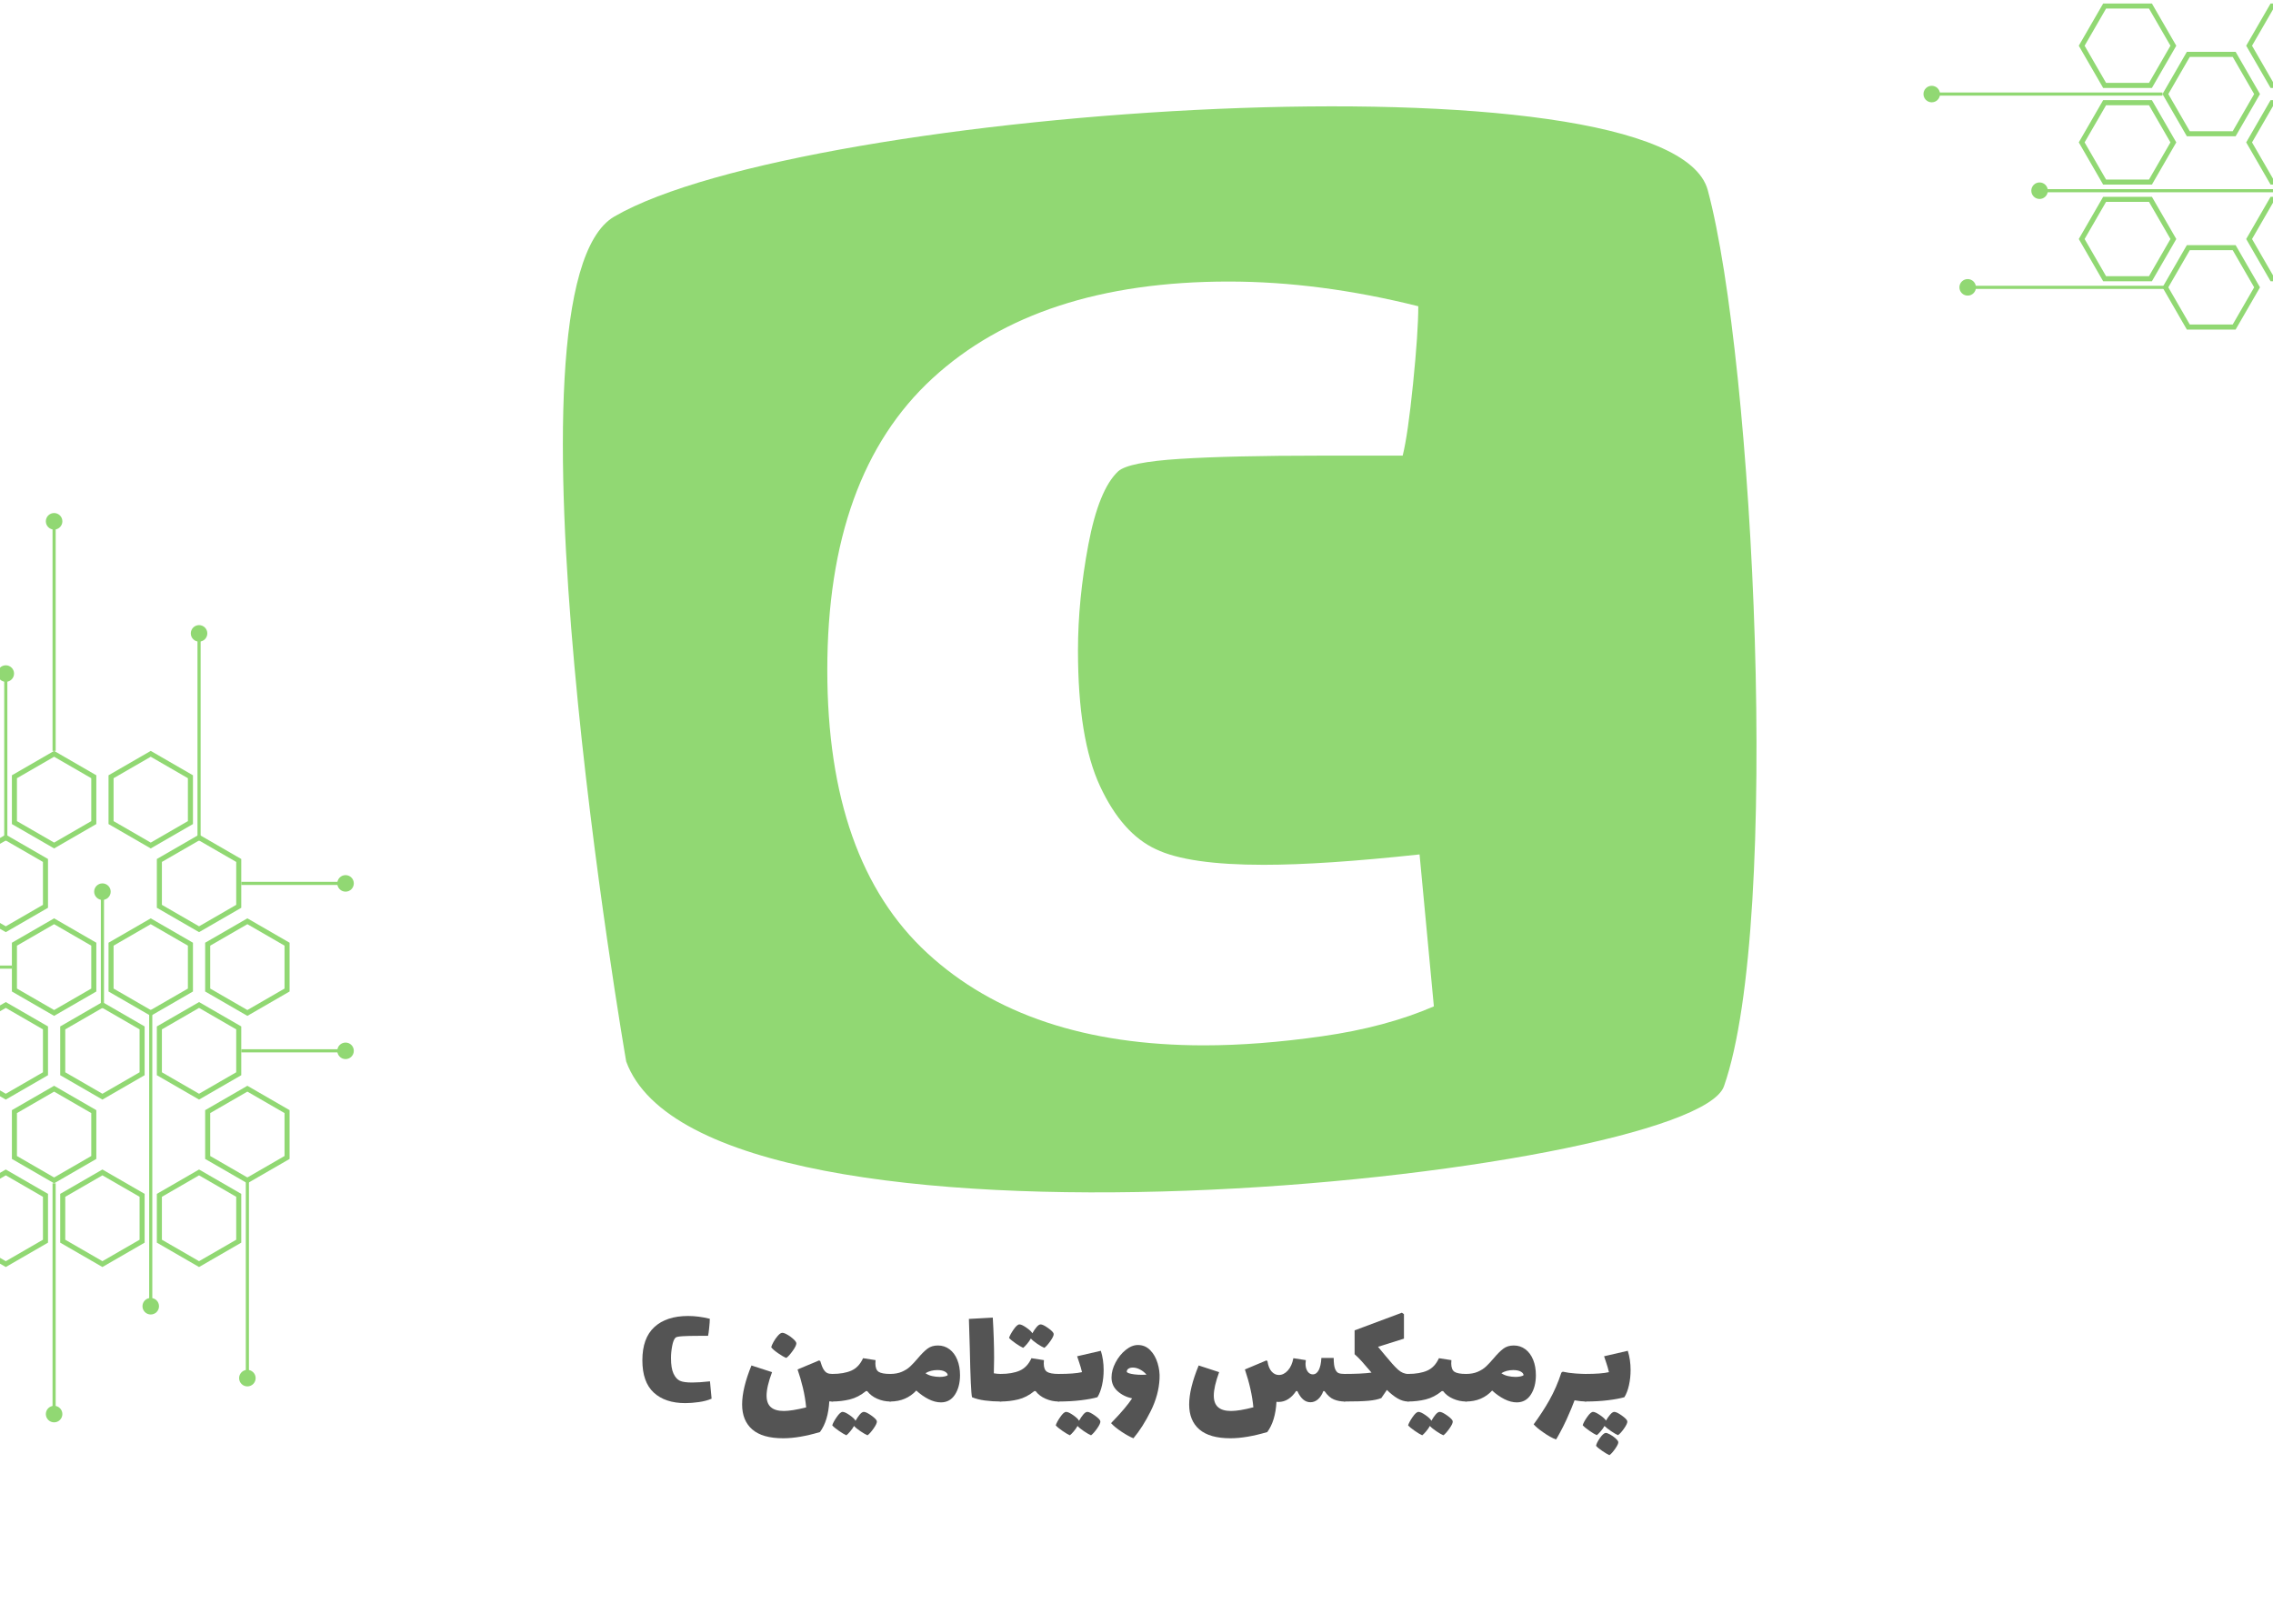 <svg xmlns="http://www.w3.org/2000/svg" xmlns:xlink="http://www.w3.org/1999/xlink" width="1400" zoomAndPan="magnify" viewBox="0 0 1050 750" height="1000" preserveAspectRatio="xMidYMid meet" version="1.0"><defs><g/><clipPath id="8d1ec2885f"><path d="M 155 481 L 163.449 481 L 163.449 490 L 155 490 Z M 155 481 " clip-rule="nonzero"/></clipPath><clipPath id="439557a81d"><path d="M 21 649.297 L 28.816 649.297 L 28.816 656.969 L 21 656.969 Z M 21 649.297 " clip-rule="nonzero"/></clipPath><clipPath id="bbccfc6c5a"><path d="M 21 236.969 L 29 236.969 L 29 245 L 21 245 Z M 21 236.969 " clip-rule="nonzero"/></clipPath><clipPath id="e506fdfecf"><path d="M 155 404 L 163.449 404 L 163.449 412 L 155 412 Z M 155 404 " clip-rule="nonzero"/></clipPath><clipPath id="bc11c98e32"><path d="M 888.543 39.406 L 896.219 39.406 L 896.219 47.27 L 888.543 47.27 Z M 888.543 39.406 " clip-rule="nonzero"/></clipPath></defs><rect x="-105" width="1260" fill="#ffffff" y="-75" height="900" fill-opacity="1"/><rect x="-105" width="1260" fill="#ffffff" y="-75" height="900" fill-opacity="1"/><rect x="-105" width="1260" fill="#ffffff" y="-75" height="900" fill-opacity="1"/><path fill="#91d873" d="M 283.789 100.016 C 227.27 132.816 289.27 490.309 289.27 490.309 C 307.84 540.922 428.781 554.352 547.926 549.988 C 669.426 545.543 789.062 522.598 796.383 501.727 C 823.113 425.527 810.129 166.781 788.898 87.844 C 771.312 22.457 371.641 49.031 283.789 100.016 Z M 283.789 100.016 " fill-opacity="1" fill-rule="nonzero"/><path fill="#91d873" d="M 97.109 533.953 L 97.109 514.129 L 114.273 504.215 L 131.438 514.129 L 131.438 533.953 L 114.273 543.867 Z M 133.773 535.305 L 133.773 512.777 L 114.273 501.52 L 94.773 512.777 L 94.773 535.305 L 114.273 546.566 L 133.773 535.305 " fill-opacity="1" fill-rule="nonzero"/><path fill="#91d873" d="M 74.789 572.625 L 74.789 552.797 L 91.953 542.887 L 109.117 552.797 L 109.117 572.625 L 91.953 582.535 Z M 111.453 573.973 L 111.453 551.449 L 91.953 540.188 L 72.453 551.449 L 72.453 573.973 L 91.953 585.234 L 111.453 573.973 " fill-opacity="1" fill-rule="nonzero"/><path fill="#91d873" d="M 30.148 572.625 L 30.148 552.797 L 47.312 542.887 L 64.48 552.797 L 64.48 572.625 L 47.312 582.535 Z M 66.816 573.973 L 66.816 551.449 L 47.312 540.188 L 27.812 551.449 L 27.812 573.973 L 47.312 585.234 L 66.816 573.973 " fill-opacity="1" fill-rule="nonzero"/><path fill="#91d873" d="M 19.84 552.797 L 19.84 572.625 L 2.676 582.535 L -14.488 572.625 L -14.488 552.797 L 2.676 542.887 Z M -16.824 573.973 L 2.676 585.234 L 22.176 573.973 L 22.176 551.449 L 2.676 540.188 L -16.824 551.449 L -16.824 573.973 " fill-opacity="1" fill-rule="nonzero"/><path fill="#91d873" d="M 109.117 475.461 L 109.117 495.285 L 91.953 505.199 L 74.789 495.285 L 74.789 475.461 L 91.953 465.547 Z M 72.453 496.633 L 91.953 507.895 L 111.453 496.633 L 111.453 474.109 L 91.953 462.848 L 72.453 474.109 L 72.453 496.633 " fill-opacity="1" fill-rule="nonzero"/><path fill="#91d873" d="M 64.48 475.461 L 64.48 495.285 L 47.312 505.199 L 30.148 495.285 L 30.148 475.461 L 47.312 465.547 Z M 27.812 496.633 L 47.312 507.895 L 66.816 496.633 L 66.816 474.109 L 47.312 462.848 L 27.812 474.109 L 27.812 496.633 " fill-opacity="1" fill-rule="nonzero"/><path fill="#91d873" d="M 24.996 504.215 L 42.16 514.129 L 42.16 533.953 L 24.996 543.867 L 7.832 533.953 L 7.832 514.129 Z M 5.492 524.039 L 5.492 535.305 L 24.996 546.566 L 44.496 535.305 L 44.496 512.777 L 24.996 501.52 L 5.492 512.777 L 5.492 524.039 " fill-opacity="1" fill-rule="nonzero"/><path fill="#91d873" d="M 19.84 475.461 L 19.84 495.285 L 2.676 505.199 L -14.488 495.285 L -14.488 475.461 L 2.676 465.547 Z M -16.824 496.633 L 2.676 507.895 L 22.176 496.633 L 22.176 474.109 L 2.676 462.848 L -16.824 474.109 L -16.824 496.633 " fill-opacity="1" fill-rule="nonzero"/><path fill="#91d873" d="M 131.438 436.793 L 131.438 456.617 L 114.273 466.527 L 97.109 456.617 L 97.109 436.793 L 114.273 426.879 Z M 94.773 446.703 L 94.773 457.965 L 114.273 469.227 L 133.773 457.965 L 133.773 435.441 L 114.273 424.18 L 94.773 435.441 L 94.773 446.703 " fill-opacity="1" fill-rule="nonzero"/><path fill="#91d873" d="M 109.117 398.121 L 109.117 417.945 L 91.953 427.859 L 74.789 417.945 L 74.789 398.121 L 91.953 388.211 Z M 72.453 396.773 L 72.453 419.297 L 91.953 430.559 L 111.453 419.297 L 111.453 396.773 L 91.953 385.512 L 72.453 396.773 " fill-opacity="1" fill-rule="nonzero"/><path fill="#91d873" d="M 69.633 426.879 L 86.797 436.793 L 86.797 456.617 L 69.633 466.527 L 52.469 456.617 L 52.469 436.793 Z M 50.133 446.703 L 50.133 457.965 L 69.633 469.227 L 89.133 457.965 L 89.133 435.441 L 69.633 424.18 L 50.133 435.441 L 50.133 446.703 " fill-opacity="1" fill-rule="nonzero"/><path fill="#91d873" d="M 24.996 426.879 L 42.16 436.793 L 42.16 456.617 L 24.996 466.527 L 7.832 456.617 L 7.832 436.793 Z M 5.492 446.703 L 5.492 457.965 L 24.996 469.227 L 44.496 457.965 L 44.496 435.441 L 24.996 424.18 L 5.492 435.441 L 5.492 446.703 " fill-opacity="1" fill-rule="nonzero"/><path fill="#91d873" d="M 19.84 398.121 L 19.84 417.945 L 2.676 427.859 L -14.488 417.945 L -14.488 398.121 L 2.676 388.211 Z M -16.824 419.297 L 2.676 430.559 L 22.176 419.297 L 22.176 396.773 L 2.676 385.512 L -16.824 396.773 L -16.824 419.297 " fill-opacity="1" fill-rule="nonzero"/><path fill="#91d873" d="M 86.797 359.453 L 86.797 379.277 L 69.633 389.191 L 52.469 379.277 L 52.469 359.453 L 69.633 349.539 Z M 69.633 346.84 L 50.133 358.102 L 50.133 380.629 L 69.633 391.887 L 89.133 380.629 L 89.133 358.102 L 69.633 346.84 " fill-opacity="1" fill-rule="nonzero"/><path fill="#91d873" d="M 24.996 349.539 L 42.16 359.453 L 42.16 379.277 L 24.996 389.191 L 7.832 379.277 L 7.832 359.453 Z M 5.492 369.363 L 5.492 380.629 L 24.996 391.887 L 44.496 380.629 L 44.496 358.102 L 24.996 346.84 L 5.492 358.102 L 5.492 369.363 " fill-opacity="1" fill-rule="nonzero"/><path fill="#91d873" d="M 68.91 603.535 L 68.91 466.527 L 70.359 466.527 L 70.359 603.535 L 68.91 603.535 " fill-opacity="1" fill-rule="nonzero"/><path fill="#91d873" d="M 65.816 603.344 C 65.816 605.453 67.523 607.16 69.633 607.16 C 71.742 607.16 73.453 605.453 73.453 603.344 C 73.453 601.234 71.742 599.523 69.633 599.523 C 67.523 599.523 65.816 601.234 65.816 603.344 " fill-opacity="1" fill-rule="nonzero"/><path fill="#91d873" d="M 46.59 465.547 L 46.59 411.664 L 48.039 411.664 L 48.039 465.547 L 46.59 465.547 " fill-opacity="1" fill-rule="nonzero"/><path fill="#91d873" d="M 51.133 411.852 C 51.133 409.746 49.422 408.035 47.312 408.035 C 45.207 408.035 43.496 409.746 43.496 411.852 C 43.496 413.961 45.207 415.672 47.312 415.672 C 49.422 415.672 51.133 413.961 51.133 411.852 " fill-opacity="1" fill-rule="nonzero"/><path fill="#91d873" d="M 111.453 486.098 L 111.453 484.645 L 159.816 484.645 L 159.816 486.098 L 111.453 486.098 " fill-opacity="1" fill-rule="nonzero"/><g clip-path="url(#8d1ec2885f)"><path fill="#91d873" d="M 159.625 489.191 C 161.734 489.191 163.441 487.48 163.441 485.375 C 163.441 483.262 161.734 481.555 159.625 481.555 C 157.516 481.555 155.809 483.262 155.809 485.375 C 155.809 487.48 157.516 489.191 159.625 489.191 " fill-opacity="1" fill-rule="nonzero"/></g><path fill="#91d873" d="M 113.547 636.742 L 113.547 543.867 L 114.996 543.867 L 114.996 636.742 L 113.547 636.742 " fill-opacity="1" fill-rule="nonzero"/><path fill="#91d873" d="M 110.457 636.555 C 110.457 638.664 112.164 640.371 114.273 640.371 C 116.379 640.371 118.09 638.664 118.09 636.555 C 118.09 634.445 116.379 632.734 114.273 632.734 C 112.164 632.734 110.457 634.445 110.457 636.555 " fill-opacity="1" fill-rule="nonzero"/><path fill="#91d873" d="M 24.27 653.352 L 24.27 546.57 L 25.719 546.57 L 25.719 653.352 L 24.27 653.352 " fill-opacity="1" fill-rule="nonzero"/><g clip-path="url(#439557a81d)"><path fill="#91d873" d="M 21.176 653.156 C 21.176 655.266 22.887 656.977 24.996 656.977 C 27.102 656.977 28.812 655.266 28.812 653.156 C 28.812 651.047 27.102 649.336 24.996 649.336 C 22.887 649.336 21.176 651.047 21.176 653.156 " fill-opacity="1" fill-rule="nonzero"/></g><path fill="#91d873" d="M -46.664 447.43 L -46.664 445.977 L 5.492 445.977 L 5.492 447.43 L -46.664 447.43 " fill-opacity="1" fill-rule="nonzero"/><path fill="#91d873" d="M 91.227 388.211 L 91.227 292.367 L 92.68 292.367 L 92.68 388.211 L 91.227 388.211 " fill-opacity="1" fill-rule="nonzero"/><path fill="#91d873" d="M 95.77 292.555 C 95.77 290.449 94.062 288.738 91.953 288.738 C 89.844 288.738 88.137 290.449 88.137 292.555 C 88.137 294.664 89.844 296.375 91.953 296.375 C 94.062 296.375 95.77 294.664 95.77 292.555 " fill-opacity="1" fill-rule="nonzero"/><path fill="#91d873" d="M 24.27 346.84 L 24.27 240.598 L 25.719 240.598 L 25.719 346.84 L 24.27 346.84 " fill-opacity="1" fill-rule="nonzero"/><g clip-path="url(#bbccfc6c5a)"><path fill="#91d873" d="M 28.812 240.789 C 28.812 238.68 27.102 236.969 24.996 236.969 C 22.887 236.969 21.176 238.68 21.176 240.789 C 21.176 242.898 22.887 244.609 24.996 244.609 C 27.102 244.609 28.812 242.898 28.812 240.789 " fill-opacity="1" fill-rule="nonzero"/></g><path fill="#91d873" d="M 1.949 388.211 L 1.949 310.926 L 3.398 310.926 L 3.398 388.211 L 1.949 388.211 " fill-opacity="1" fill-rule="nonzero"/><path fill="#91d873" d="M 6.492 311.113 C 6.492 309.008 4.781 307.297 2.676 307.297 C 0.566 307.297 -1.145 309.008 -1.145 311.113 C -1.145 313.223 0.566 314.934 2.676 314.934 C 4.781 314.934 6.492 313.223 6.492 311.113 " fill-opacity="1" fill-rule="nonzero"/><path fill="#91d873" d="M 111.453 408.758 L 111.453 407.309 L 159.816 407.309 L 159.816 408.758 L 111.453 408.758 " fill-opacity="1" fill-rule="nonzero"/><g clip-path="url(#e506fdfecf)"><path fill="#91d873" d="M 159.625 411.852 C 161.734 411.852 163.441 410.145 163.441 408.035 C 163.441 405.926 161.734 404.215 159.625 404.215 C 157.516 404.215 155.809 405.926 155.809 408.035 C 155.809 410.145 157.516 411.852 159.625 411.852 " fill-opacity="1" fill-rule="nonzero"/></g><g fill="#545454" fill-opacity="1"><g transform="translate(294.692, 647.348)"><g><path d="M 34.031 -1.297 C 32.344 -0.566 30.379 -0.047 28.141 0.266 C 25.898 0.586 23.82 0.75 21.906 0.75 C 15.695 0.75 10.832 -0.867 7.312 -4.109 C 3.801 -7.348 2.047 -12.32 2.047 -19.031 C 2.047 -25.875 3.895 -30.992 7.594 -34.391 C 11.289 -37.797 16.492 -39.5 23.203 -39.5 C 26.398 -39.5 29.734 -39.066 33.203 -38.203 C 33.203 -37.297 33.109 -35.938 32.922 -34.125 C 32.742 -32.32 32.566 -31.055 32.391 -30.328 L 28.078 -30.328 C 24.922 -30.328 22.441 -30.27 20.641 -30.156 C 18.836 -30.039 17.754 -29.828 17.391 -29.516 C 16.703 -28.867 16.176 -27.578 15.812 -25.641 C 15.445 -23.703 15.266 -21.844 15.266 -20.062 C 15.266 -16.957 15.648 -14.57 16.422 -12.906 C 17.203 -11.238 18.188 -10.129 19.375 -9.578 C 20.52 -9.035 22.414 -8.766 25.062 -8.766 C 27.156 -8.766 29.895 -8.945 33.281 -9.312 Z M 34.031 -1.297 "/></g></g></g><g fill="#545454" fill-opacity="1"><g transform="translate(329.813, 647.348)"><g/></g></g><g fill="#545454" fill-opacity="1"><g transform="translate(340.084, 647.348)"><g><path d="M 44.375 -12.734 C 45.102 -12.734 45.594 -12.207 45.844 -11.156 C 46.094 -10.102 46.219 -8.508 46.219 -6.375 C 46.219 -4.176 46.078 -2.562 45.797 -1.531 C 45.523 -0.508 45.051 0 44.375 0 C 43.82 0 43.363 -0.02 43 -0.062 C 42.676 5.914 41.238 10.641 38.688 14.109 C 32.289 16.023 26.629 16.984 21.703 16.984 C 15.316 16.984 10.555 15.625 7.422 12.906 C 4.297 10.188 2.734 6.344 2.734 1.375 C 2.734 -3.602 4.172 -9.609 7.047 -16.641 L 16.562 -13.562 C 14.875 -9.082 14.031 -5.473 14.031 -2.734 C 14.031 -0.316 14.691 1.469 16.016 2.625 C 17.336 3.789 19.328 4.375 21.984 4.375 C 24.398 4.375 27.844 3.828 32.312 2.734 C 32.039 -0.273 31.539 -3.297 30.812 -6.328 C 30.082 -9.367 29.258 -12.191 28.344 -14.797 L 38.281 -18.969 L 38.828 -18.688 C 39.328 -16.957 39.836 -15.672 40.359 -14.828 C 40.891 -13.984 41.461 -13.422 42.078 -13.141 C 42.691 -12.867 43.457 -12.734 44.375 -12.734 Z M 23.141 -20.125 C 22.18 -20.488 20.926 -21.207 19.375 -22.281 C 17.82 -23.352 16.754 -24.281 16.172 -25.062 C 16.305 -25.656 16.656 -26.461 17.219 -27.484 C 17.789 -28.516 18.441 -29.453 19.172 -30.297 C 19.898 -31.141 20.539 -31.609 21.094 -31.703 C 21.594 -31.797 22.352 -31.566 23.375 -31.016 C 24.406 -30.461 25.363 -29.785 26.25 -28.984 C 27.145 -28.191 27.641 -27.566 27.734 -27.109 C 27.922 -26.422 27.406 -25.223 26.188 -23.516 C 24.977 -21.805 23.961 -20.676 23.141 -20.125 Z M 23.141 -20.125 "/></g></g></g><g fill="#545454" fill-opacity="1"><g transform="translate(384.454, 647.348)"><g><path d="M 26.766 -12.734 C 27.492 -12.734 27.984 -12.207 28.234 -11.156 C 28.492 -10.102 28.625 -8.508 28.625 -6.375 C 28.625 -4.176 28.484 -2.562 28.203 -1.531 C 27.93 -0.508 27.453 0 26.766 0 C 24.711 0 22.719 -0.422 20.781 -1.266 C 18.844 -2.109 17.301 -3.285 16.156 -4.797 L 15.547 -4.797 C 13.211 -2.879 10.734 -1.598 8.109 -0.953 C 5.484 -0.316 2.781 0 0 0 C -0.688 0 -1.164 -0.508 -1.438 -1.531 C -1.707 -2.562 -1.844 -4.176 -1.844 -6.375 C -1.844 -8.508 -1.719 -10.102 -1.469 -11.156 C -1.219 -12.207 -0.727 -12.734 0 -12.734 C 3.562 -12.734 6.504 -13.242 8.828 -14.266 C 11.16 -15.297 12.961 -17.207 14.234 -20 L 20 -19.109 C 19.945 -18.742 19.922 -18.238 19.922 -17.594 C 19.922 -15.676 20.422 -14.383 21.422 -13.719 C 22.43 -13.062 24.211 -12.734 26.766 -12.734 Z M 20.609 9.109 C 20.703 9.785 20.203 10.898 19.109 12.453 C 18.016 14.004 17.078 15.055 16.297 15.609 C 15.43 15.242 14.336 14.613 13.016 13.719 C 11.691 12.832 10.707 12.023 10.062 11.297 C 9.613 12.117 9.02 12.961 8.281 13.828 C 7.551 14.691 6.961 15.285 6.516 15.609 C 5.598 15.203 4.43 14.504 3.016 13.516 C 1.598 12.535 0.594 11.703 0 11.016 C 0.281 10.055 0.969 8.781 2.062 7.188 C 3.156 5.594 4.066 4.797 4.797 4.797 C 5.523 4.797 6.617 5.305 8.078 6.328 C 9.547 7.359 10.438 8.219 10.75 8.906 C 11.395 7.758 12.055 6.785 12.734 5.984 C 13.422 5.191 14.039 4.797 14.594 4.797 C 15.32 4.797 16.473 5.352 18.047 6.469 C 19.617 7.582 20.473 8.461 20.609 9.109 Z M 20.609 9.109 "/></g></g></g><g fill="#545454" fill-opacity="1"><g transform="translate(411.227, 647.348)"><g><path d="M 22.047 -25.875 C 24.055 -25.875 25.836 -25.289 27.391 -24.125 C 28.941 -22.969 30.141 -21.348 30.984 -19.266 C 31.828 -17.191 32.25 -14.832 32.25 -12.188 C 32.25 -8.582 31.473 -5.582 29.922 -3.188 C 28.367 -0.789 26.203 0.406 23.422 0.406 C 21.586 0.406 19.676 -0.094 17.688 -1.094 C 15.707 -2.102 13.828 -3.426 12.047 -5.062 C 10.547 -3.426 8.781 -2.172 6.75 -1.297 C 4.719 -0.43 2.469 0 0 0 C -0.688 0 -1.164 -0.508 -1.438 -1.531 C -1.707 -2.562 -1.844 -4.176 -1.844 -6.375 C -1.844 -8.508 -1.719 -10.102 -1.469 -11.156 C -1.219 -12.207 -0.727 -12.734 0 -12.734 C 2.051 -12.734 3.844 -13.062 5.375 -13.719 C 6.906 -14.383 8.18 -15.195 9.203 -16.156 C 10.234 -17.113 11.43 -18.395 12.797 -20 C 14.441 -21.957 15.914 -23.426 17.219 -24.406 C 18.52 -25.383 20.129 -25.875 22.047 -25.875 Z M 22.875 -11.359 C 23.688 -11.359 24.457 -11.438 25.188 -11.594 C 25.926 -11.758 26.383 -11.957 26.562 -12.188 C 26.52 -12.82 26.078 -13.367 25.234 -13.828 C 24.391 -14.285 23.234 -14.516 21.766 -14.516 C 19.711 -14.516 17.891 -14.035 16.297 -13.078 C 17.117 -12.484 18.125 -12.047 19.312 -11.766 C 20.5 -11.492 21.688 -11.359 22.875 -11.359 Z M 22.875 -11.359 "/></g></g></g><g fill="#545454" fill-opacity="1"><g transform="translate(445.532, 647.348)"><g><path d="M 16.703 -12.734 C 17.43 -12.734 17.922 -12.207 18.172 -11.156 C 18.43 -10.102 18.562 -8.508 18.562 -6.375 C 18.562 -4.176 18.422 -2.562 18.141 -1.531 C 17.867 -0.508 17.391 0 16.703 0 C 14.191 0 11.758 -0.156 9.406 -0.469 C 7.062 -0.789 5.086 -1.297 3.484 -1.984 C 3.078 -3.629 2.738 -11.047 2.469 -24.234 L 2.047 -38.141 L 13.078 -38.75 C 13.484 -31.945 13.688 -25.695 13.688 -20 C 13.688 -18.258 13.645 -15.93 13.562 -13.016 C 14.695 -12.828 15.742 -12.734 16.703 -12.734 Z M 16.703 -12.734 "/></g></g></g><g fill="#545454" fill-opacity="1"><g transform="translate(462.239, 647.348)"><g><path d="M 26.766 -12.734 C 27.492 -12.734 27.984 -12.207 28.234 -11.156 C 28.492 -10.102 28.625 -8.508 28.625 -6.375 C 28.625 -4.176 28.484 -2.562 28.203 -1.531 C 27.93 -0.508 27.453 0 26.766 0 C 24.711 0 22.719 -0.422 20.781 -1.266 C 18.844 -2.109 17.301 -3.285 16.156 -4.797 L 15.547 -4.797 C 13.211 -2.879 10.734 -1.598 8.109 -0.953 C 5.484 -0.316 2.781 0 0 0 C -0.688 0 -1.164 -0.508 -1.438 -1.531 C -1.707 -2.562 -1.844 -4.176 -1.844 -6.375 C -1.844 -8.508 -1.719 -10.102 -1.469 -11.156 C -1.219 -12.207 -0.727 -12.734 0 -12.734 C 3.562 -12.734 6.504 -13.242 8.828 -14.266 C 11.16 -15.297 12.961 -17.207 14.234 -20 L 20 -19.109 C 19.945 -18.742 19.922 -18.238 19.922 -17.594 C 19.922 -15.676 20.422 -14.383 21.422 -13.719 C 22.43 -13.062 24.211 -12.734 26.766 -12.734 Z M 24.5 -31.297 C 24.594 -30.609 24.094 -29.488 23 -27.938 C 21.906 -26.383 20.969 -25.332 20.188 -24.781 C 19.32 -25.145 18.227 -25.77 16.906 -26.656 C 15.582 -27.551 14.598 -28.363 13.953 -29.094 C 13.504 -28.27 12.91 -27.426 12.172 -26.562 C 11.441 -25.695 10.852 -25.102 10.406 -24.781 C 9.488 -25.195 8.32 -25.895 6.906 -26.875 C 5.488 -27.852 4.484 -28.688 3.891 -29.375 C 4.172 -30.332 4.859 -31.609 5.953 -33.203 C 7.047 -34.805 7.957 -35.609 8.688 -35.609 C 9.414 -35.609 10.508 -35.094 11.969 -34.062 C 13.438 -33.031 14.328 -32.176 14.641 -31.5 C 15.285 -32.633 15.945 -33.602 16.625 -34.406 C 17.312 -35.207 17.93 -35.609 18.484 -35.609 C 19.211 -35.609 20.363 -35.047 21.938 -33.922 C 23.508 -32.805 24.363 -31.93 24.5 -31.297 Z M 24.5 -31.297 "/></g></g></g><g fill="#545454" fill-opacity="1"><g transform="translate(489.012, 647.348)"><g><path d="M 19.516 -23.422 C 20.379 -20.68 20.812 -17.711 20.812 -14.516 C 20.812 -12.098 20.562 -9.77 20.062 -7.531 C 19.562 -5.289 18.852 -3.441 17.938 -1.984 C 16.02 -1.43 13.484 -0.961 10.328 -0.578 C 7.18 -0.191 3.738 0 0 0 C -0.688 0 -1.164 -0.508 -1.438 -1.531 C -1.707 -2.562 -1.844 -4.176 -1.844 -6.375 C -1.844 -8.508 -1.719 -10.102 -1.469 -11.156 C -1.219 -12.207 -0.727 -12.734 0 -12.734 C 4.883 -12.734 8.488 -13.008 10.812 -13.562 C 10.445 -15.113 10.004 -16.641 9.484 -18.141 C 8.961 -19.648 8.656 -20.566 8.562 -20.891 Z M 19.297 9.109 C 19.391 9.785 18.891 10.898 17.797 12.453 C 16.703 14.004 15.766 15.055 14.984 15.609 C 14.117 15.242 13.023 14.613 11.703 13.719 C 10.379 12.832 9.395 12.023 8.75 11.297 C 8.301 12.117 7.707 12.961 6.969 13.828 C 6.238 14.691 5.648 15.285 5.203 15.609 C 4.285 15.203 3.117 14.504 1.703 13.516 C 0.285 12.535 -0.719 11.703 -1.312 11.016 C -1.031 10.055 -0.344 8.781 0.75 7.188 C 1.844 5.594 2.754 4.797 3.484 4.797 C 4.211 4.797 5.305 5.305 6.766 6.328 C 8.234 7.359 9.125 8.219 9.438 8.906 C 10.082 7.758 10.742 6.785 11.422 5.984 C 12.109 5.191 12.727 4.797 13.281 4.797 C 14.008 4.797 15.16 5.352 16.734 6.469 C 18.305 7.582 19.16 8.461 19.297 9.109 Z M 19.297 9.109 "/></g></g></g><g fill="#545454" fill-opacity="1"><g transform="translate(511.882, 647.348)"><g><path d="M 13.766 -26.094 C 16.004 -26.094 17.895 -25.301 19.438 -23.719 C 20.988 -22.145 22.129 -20.148 22.859 -17.734 C 23.598 -15.316 23.898 -12.922 23.766 -10.547 C 23.535 -5.566 22.188 -0.594 19.719 4.375 C 17.25 9.352 14.578 13.555 11.703 16.984 C 10.242 16.43 8.43 15.438 6.266 14 C 4.098 12.562 2.469 11.227 1.375 10 C 1.508 9.812 1.676 9.625 1.875 9.438 C 2.082 9.258 2.281 9.055 2.469 8.828 C 6.301 4.859 9.176 1.438 11.094 -1.438 C 8.395 -2.031 6.133 -3.16 4.312 -4.828 C 2.488 -6.492 1.578 -8.582 1.578 -11.094 C 1.578 -13.332 2.191 -15.625 3.422 -17.969 C 4.648 -20.32 6.211 -22.266 8.109 -23.797 C 10.004 -25.328 11.891 -26.094 13.766 -26.094 Z M 12.125 -12.531 C 13.219 -12.395 14.359 -12.328 15.547 -12.328 C 16.547 -12.328 17.273 -12.348 17.734 -12.391 C 16.953 -13.348 15.977 -14.133 14.812 -14.75 C 13.656 -15.363 12.531 -15.672 11.438 -15.672 C 10.613 -15.672 9.938 -15.5 9.406 -15.156 C 8.883 -14.82 8.625 -14.332 8.625 -13.688 C 8.895 -13.188 10.062 -12.801 12.125 -12.531 Z M 12.125 -12.531 "/></g></g></g><g fill="#545454" fill-opacity="1"><g transform="translate(537.012, 647.348)"><g/></g></g><g fill="#545454" fill-opacity="1"><g transform="translate(547.282, 647.348)"><g><path d="M 73.812 -12.734 C 74.539 -12.734 75.031 -12.207 75.281 -11.156 C 75.531 -10.102 75.656 -8.508 75.656 -6.375 C 75.656 -4.176 75.52 -2.562 75.25 -1.531 C 74.977 -0.508 74.5 0 73.812 0 C 72.125 0 70.504 -0.305 68.953 -0.922 C 67.398 -1.535 65.938 -2.828 64.562 -4.797 L 64.016 -4.797 C 63.422 -3.191 62.598 -1.93 61.547 -1.016 C 60.504 -0.109 59.344 0.344 58.062 0.344 C 55.594 0.344 53.582 -1.367 52.031 -4.797 L 51.422 -4.797 C 50.367 -3.191 49.156 -1.957 47.781 -1.094 C 46.414 -0.227 44.938 0.203 43.344 0.203 C 42.926 0.203 42.602 0.18 42.375 0.141 C 42.062 6.023 40.648 10.68 38.141 14.109 C 31.66 16.023 26 16.984 21.156 16.984 C 14.719 16.984 9.922 15.625 6.766 12.906 C 3.617 10.188 2.047 6.344 2.047 1.375 C 2.047 -3.508 3.508 -9.516 6.438 -16.641 L 15.891 -13.562 C 14.242 -9.039 13.422 -5.43 13.422 -2.734 C 13.422 -0.316 14.082 1.469 15.406 2.625 C 16.727 3.789 18.711 4.375 21.359 4.375 C 23.961 4.375 27.41 3.805 31.703 2.672 C 31.203 -2.766 29.898 -8.586 27.797 -14.797 L 37.719 -18.969 L 38.203 -18.688 C 38.523 -16.539 39.164 -14.93 40.125 -13.859 C 41.082 -12.785 42.203 -12.25 43.484 -12.25 C 44.984 -12.25 46.359 -12.93 47.609 -14.297 C 48.867 -15.672 49.727 -17.57 50.188 -20 L 55.938 -19.109 C 55.844 -18.285 55.797 -17.734 55.797 -17.453 C 55.797 -15.992 56.113 -14.805 56.75 -13.891 C 57.395 -12.984 58.195 -12.531 59.156 -12.531 C 60.301 -12.531 61.211 -13.18 61.891 -14.484 C 62.578 -15.785 62.988 -17.664 63.125 -20.125 L 68.812 -20.125 C 68.812 -17.801 69.023 -16.113 69.453 -15.062 C 69.891 -14.008 70.438 -13.359 71.094 -13.109 C 71.758 -12.859 72.664 -12.734 73.812 -12.734 Z M 73.812 -12.734 "/></g></g></g><g fill="#545454" fill-opacity="1"><g transform="translate(621.096, 647.348)"><g><path d="M 29.375 -12.734 C 30.102 -12.734 30.594 -12.207 30.844 -11.156 C 31.094 -10.102 31.219 -8.508 31.219 -6.375 C 31.219 -4.176 31.082 -2.562 30.812 -1.531 C 30.539 -0.508 30.062 0 29.375 0 C 27.781 0 26.172 -0.469 24.547 -1.406 C 22.922 -2.344 21.266 -3.656 19.578 -5.344 L 16.984 -1.578 C 15.523 -0.984 13.57 -0.57 11.125 -0.344 C 8.688 -0.113 4.977 0 0 0 C -0.688 0 -1.164 -0.508 -1.438 -1.531 C -1.707 -2.562 -1.844 -4.176 -1.844 -6.375 C -1.844 -8.508 -1.719 -10.102 -1.469 -11.156 C -1.219 -12.207 -0.727 -12.734 0 -12.734 C 5.207 -12.734 9.363 -12.938 12.469 -13.344 C 10.594 -15.539 9.117 -17.242 8.047 -18.453 C 6.973 -19.66 5.844 -20.789 4.656 -21.844 L 4.656 -32.859 L 26.5 -41.016 L 27.453 -40.328 L 27.453 -29.031 L 15.469 -25.266 L 18.766 -21.297 C 21.223 -18.285 23.191 -16.102 24.672 -14.75 C 26.16 -13.406 27.727 -12.734 29.375 -12.734 Z M 29.375 -12.734 "/></g></g></g><g fill="#545454" fill-opacity="1"><g transform="translate(650.471, 647.348)"><g><path d="M 26.766 -12.734 C 27.492 -12.734 27.984 -12.207 28.234 -11.156 C 28.492 -10.102 28.625 -8.508 28.625 -6.375 C 28.625 -4.176 28.484 -2.562 28.203 -1.531 C 27.93 -0.508 27.453 0 26.766 0 C 24.711 0 22.719 -0.422 20.781 -1.266 C 18.844 -2.109 17.301 -3.285 16.156 -4.797 L 15.547 -4.797 C 13.211 -2.879 10.734 -1.598 8.109 -0.953 C 5.484 -0.316 2.781 0 0 0 C -0.688 0 -1.164 -0.508 -1.438 -1.531 C -1.707 -2.562 -1.844 -4.176 -1.844 -6.375 C -1.844 -8.508 -1.719 -10.102 -1.469 -11.156 C -1.219 -12.207 -0.727 -12.734 0 -12.734 C 3.562 -12.734 6.504 -13.242 8.828 -14.266 C 11.16 -15.297 12.961 -17.207 14.234 -20 L 20 -19.109 C 19.945 -18.742 19.922 -18.238 19.922 -17.594 C 19.922 -15.676 20.422 -14.383 21.422 -13.719 C 22.43 -13.062 24.211 -12.734 26.766 -12.734 Z M 20.609 9.109 C 20.703 9.785 20.203 10.898 19.109 12.453 C 18.016 14.004 17.078 15.055 16.297 15.609 C 15.43 15.242 14.336 14.613 13.016 13.719 C 11.691 12.832 10.707 12.023 10.062 11.297 C 9.613 12.117 9.02 12.961 8.281 13.828 C 7.551 14.691 6.961 15.285 6.516 15.609 C 5.598 15.203 4.43 14.504 3.016 13.516 C 1.598 12.535 0.594 11.703 0 11.016 C 0.281 10.055 0.969 8.781 2.062 7.188 C 3.156 5.594 4.066 4.797 4.797 4.797 C 5.523 4.797 6.617 5.305 8.078 6.328 C 9.547 7.359 10.438 8.219 10.75 8.906 C 11.395 7.758 12.055 6.785 12.734 5.984 C 13.422 5.191 14.039 4.797 14.594 4.797 C 15.32 4.797 16.473 5.352 18.047 6.469 C 19.617 7.582 20.473 8.461 20.609 9.109 Z M 20.609 9.109 "/></g></g></g><g fill="#545454" fill-opacity="1"><g transform="translate(677.244, 647.348)"><g><path d="M 22.047 -25.875 C 24.055 -25.875 25.836 -25.289 27.391 -24.125 C 28.941 -22.969 30.141 -21.348 30.984 -19.266 C 31.828 -17.191 32.25 -14.832 32.25 -12.188 C 32.25 -8.582 31.473 -5.582 29.922 -3.188 C 28.367 -0.789 26.203 0.406 23.422 0.406 C 21.586 0.406 19.676 -0.094 17.688 -1.094 C 15.707 -2.102 13.828 -3.426 12.047 -5.062 C 10.547 -3.426 8.781 -2.172 6.75 -1.297 C 4.719 -0.43 2.469 0 0 0 C -0.688 0 -1.164 -0.508 -1.438 -1.531 C -1.707 -2.562 -1.844 -4.176 -1.844 -6.375 C -1.844 -8.508 -1.719 -10.102 -1.469 -11.156 C -1.219 -12.207 -0.727 -12.734 0 -12.734 C 2.051 -12.734 3.844 -13.062 5.375 -13.719 C 6.906 -14.383 8.18 -15.195 9.203 -16.156 C 10.234 -17.113 11.43 -18.395 12.797 -20 C 14.441 -21.957 15.914 -23.426 17.219 -24.406 C 18.52 -25.383 20.129 -25.875 22.047 -25.875 Z M 22.875 -11.359 C 23.688 -11.359 24.457 -11.438 25.188 -11.594 C 25.926 -11.758 26.383 -11.957 26.562 -12.188 C 26.52 -12.82 26.078 -13.367 25.234 -13.828 C 24.391 -14.285 23.234 -14.516 21.766 -14.516 C 19.711 -14.516 17.891 -14.035 16.297 -13.078 C 17.117 -12.484 18.125 -12.047 19.312 -11.766 C 20.5 -11.492 21.688 -11.359 22.875 -11.359 Z M 22.875 -11.359 "/></g></g></g><g fill="#545454" fill-opacity="1"><g transform="translate(711.548, 647.348)"><g><path d="M 20.891 -12.734 C 21.617 -12.734 22.109 -12.207 22.359 -11.156 C 22.609 -10.102 22.734 -8.508 22.734 -6.375 C 22.734 -4.176 22.594 -2.562 22.312 -1.531 C 22.039 -0.508 21.566 0 20.891 0 C 19.648 0 17.957 -0.18 15.812 -0.547 C 14.945 1.828 13.719 4.77 12.125 8.281 C 11.07 10.562 10.051 12.602 9.062 14.406 C 8.082 16.219 7.477 17.258 7.25 17.531 C 5.562 16.938 3.555 15.816 1.234 14.172 C -0.68 12.848 -2.117 11.641 -3.078 10.547 C -0.336 6.805 2.055 3.129 4.109 -0.484 C 6.391 -4.547 8.258 -8.832 9.719 -13.344 L 10.344 -13.766 C 12.258 -13.348 14.234 -13.07 16.266 -12.938 C 18.297 -12.801 19.836 -12.734 20.891 -12.734 Z M 20.891 -12.734 "/></g></g></g><g fill="#545454" fill-opacity="1"><g transform="translate(732.433, 647.348)"><g><path d="M 19.516 -23.422 C 20.379 -20.68 20.812 -17.711 20.812 -14.516 C 20.812 -12.098 20.562 -9.77 20.062 -7.531 C 19.562 -5.289 18.852 -3.441 17.938 -1.984 C 16.02 -1.43 13.484 -0.961 10.328 -0.578 C 7.18 -0.191 3.738 0 0 0 C -0.688 0 -1.164 -0.508 -1.438 -1.531 C -1.707 -2.562 -1.844 -4.176 -1.844 -6.375 C -1.844 -8.508 -1.719 -10.102 -1.469 -11.156 C -1.219 -12.207 -0.727 -12.734 0 -12.734 C 4.883 -12.734 8.488 -13.008 10.812 -13.562 C 10.445 -15.113 10.004 -16.641 9.484 -18.141 C 8.961 -19.648 8.656 -20.566 8.562 -20.891 Z M 19.297 9.109 C 19.391 9.797 18.891 10.914 17.797 12.469 C 16.703 14.02 15.766 15.047 14.984 15.547 C 14.211 15.223 13.164 14.613 11.844 13.719 C 10.52 12.832 9.488 12.023 8.75 11.297 C 8.301 12.117 7.707 12.953 6.969 13.797 C 6.238 14.641 5.648 15.223 5.203 15.547 C 4.328 15.18 3.172 14.492 1.734 13.484 C 0.297 12.484 -0.719 11.641 -1.312 10.953 C -1.031 9.992 -0.344 8.727 0.75 7.156 C 1.844 5.582 2.754 4.797 3.484 4.797 C 4.172 4.797 5.242 5.297 6.703 6.297 C 8.16 7.305 9.07 8.148 9.438 8.828 C 10.031 7.785 10.68 6.852 11.391 6.031 C 12.098 5.207 12.727 4.797 13.281 4.797 C 14.008 4.797 15.16 5.352 16.734 6.469 C 18.305 7.582 19.16 8.461 19.297 9.109 Z M 9.234 14.516 C 9.691 14.473 10.375 14.703 11.281 15.203 C 12.195 15.703 13.039 16.289 13.812 16.969 C 14.594 17.656 15.031 18.227 15.125 18.688 C 15.219 19.281 14.738 20.328 13.688 21.828 C 12.633 23.336 11.742 24.32 11.016 24.781 C 10.191 24.414 9.094 23.766 7.719 22.828 C 6.352 21.898 5.398 21.113 4.859 20.469 C 4.992 19.602 5.57 18.426 6.594 16.938 C 7.625 15.457 8.504 14.648 9.234 14.516 Z M 9.234 14.516 "/></g></g></g><g fill="#ffffff" fill-opacity="1"><g transform="translate(364.167, 476.25)"><g><path d="M 298.203 -11.406 C 283.398 -5 266.195 -0.398 246.594 2.391 C 227 5.191 208.801 6.594 192 6.594 C 137.602 6.594 95.004 -7.602 64.203 -36 C 33.398 -64.395 18 -107.992 18 -166.797 C 18 -226.797 34.195 -271.695 66.594 -301.5 C 99 -331.301 144.602 -346.203 203.406 -346.203 C 231.406 -346.203 260.602 -342.398 291 -334.797 C 291 -326.797 290.195 -314.895 288.594 -299.094 C 287 -283.301 285.398 -272.203 283.797 -265.797 L 246 -265.797 C 218.395 -265.797 196.691 -265.297 180.891 -264.297 C 165.098 -263.297 155.602 -261.395 152.406 -258.594 C 146.406 -253 141.801 -241.703 138.594 -224.703 C 135.395 -207.703 133.797 -191.398 133.797 -175.797 C 133.797 -148.598 137.195 -127.695 144 -113.094 C 150.801 -98.5 159.398 -88.801 169.797 -84 C 179.797 -79.195 196.395 -76.797 219.594 -76.797 C 238 -76.797 262 -78.395 291.594 -81.594 Z M 298.203 -11.406 "/></g></g></g><path fill="#91d873" d="M 1011.562 115.559 L 1031.387 115.559 L 1041.297 132.723 L 1031.387 149.887 L 1011.562 149.887 L 1001.645 132.723 Z M 1010.207 152.223 L 1032.734 152.223 L 1043.996 132.723 L 1032.734 113.223 L 1010.207 113.223 L 998.949 132.723 L 1010.207 152.223 " fill-opacity="1" fill-rule="nonzero"/><path fill="#91d873" d="M 972.891 93.238 L 992.715 93.238 L 1002.629 110.402 L 992.715 127.57 L 972.891 127.57 L 962.977 110.402 Z M 971.543 129.906 L 994.062 129.906 L 1005.324 110.402 L 994.062 90.902 L 971.543 90.902 L 960.281 110.402 L 971.543 129.906 " fill-opacity="1" fill-rule="nonzero"/><path fill="#91d873" d="M 972.891 48.602 L 992.715 48.602 L 1002.629 65.766 L 992.715 82.93 L 972.891 82.93 L 962.977 65.766 Z M 971.543 85.266 L 994.062 85.266 L 1005.324 65.766 L 994.062 46.262 L 971.543 46.262 L 960.281 65.766 L 971.543 85.266 " fill-opacity="1" fill-rule="nonzero"/><path fill="#91d873" d="M 992.715 38.289 L 972.891 38.289 L 962.977 21.125 L 972.891 3.961 L 992.715 3.961 L 1002.629 21.125 Z M 971.543 1.625 L 960.281 21.125 L 971.543 40.625 L 994.062 40.625 L 1005.324 21.125 L 994.062 1.625 L 971.543 1.625 " fill-opacity="1" fill-rule="nonzero"/><path fill="#91d873" d="M 1070.055 127.57 L 1050.227 127.57 L 1040.316 110.402 L 1050.227 93.238 L 1070.055 93.238 L 1079.965 110.402 Z M 1048.879 90.902 L 1037.617 110.402 L 1048.879 129.906 L 1071.402 129.906 L 1082.664 110.402 L 1071.402 90.902 L 1048.879 90.902 " fill-opacity="1" fill-rule="nonzero"/><path fill="#91d873" d="M 1070.055 82.93 L 1050.227 82.93 L 1040.316 65.766 L 1050.227 48.602 L 1070.055 48.602 L 1079.965 65.766 Z M 1048.879 46.262 L 1037.617 65.766 L 1048.879 85.266 L 1071.402 85.266 L 1082.664 65.766 L 1071.402 46.262 L 1048.879 46.262 " fill-opacity="1" fill-rule="nonzero"/><path fill="#91d873" d="M 1041.297 43.445 L 1031.387 60.609 L 1011.562 60.609 L 1001.645 43.445 L 1011.562 26.281 L 1031.387 26.281 Z M 1021.473 23.945 L 1010.207 23.945 L 998.949 43.445 L 1010.207 62.945 L 1032.734 62.945 L 1043.996 43.445 L 1032.734 23.945 L 1021.473 23.945 " fill-opacity="1" fill-rule="nonzero"/><path fill="#91d873" d="M 1070.055 38.289 L 1050.227 38.289 L 1040.316 21.125 L 1050.227 3.961 L 1070.055 3.961 L 1079.965 21.125 Z M 1048.879 1.625 L 1037.617 21.125 L 1048.879 40.625 L 1071.402 40.625 L 1082.664 21.125 L 1071.402 1.625 L 1048.879 1.625 " fill-opacity="1" fill-rule="nonzero"/><path fill="#91d873" d="M 941.98 87.359 L 1078.984 87.359 L 1078.984 88.809 L 941.98 88.809 L 941.98 87.359 " fill-opacity="1" fill-rule="nonzero"/><path fill="#91d873" d="M 942.172 84.266 C 940.062 84.266 938.352 85.977 938.352 88.086 C 938.352 90.191 940.062 91.902 942.172 91.902 C 944.281 91.902 945.988 90.191 945.988 88.086 C 945.988 85.977 944.281 84.266 942.172 84.266 " fill-opacity="1" fill-rule="nonzero"/><path fill="#91d873" d="M 908.77 132 L 1001.645 132 L 1001.645 133.449 L 908.77 133.449 L 908.77 132 " fill-opacity="1" fill-rule="nonzero"/><path fill="#91d873" d="M 908.961 128.906 C 906.852 128.906 905.141 130.613 905.141 132.723 C 905.141 134.832 906.852 136.543 908.961 136.543 C 911.07 136.543 912.781 134.832 912.781 132.723 C 912.781 130.613 911.07 128.906 908.961 128.906 " fill-opacity="1" fill-rule="nonzero"/><path fill="#91d873" d="M 892.164 42.719 L 998.945 42.719 L 998.945 44.172 L 892.164 44.172 L 892.164 42.719 " fill-opacity="1" fill-rule="nonzero"/><g clip-path="url(#bc11c98e32)"><path fill="#91d873" d="M 892.355 39.629 C 890.246 39.629 888.539 41.336 888.539 43.445 C 888.539 45.555 890.246 47.262 892.355 47.262 C 894.469 47.262 896.176 45.555 896.176 43.445 C 896.176 41.336 894.469 39.629 892.355 39.629 " fill-opacity="1" fill-rule="nonzero"/></g></svg>